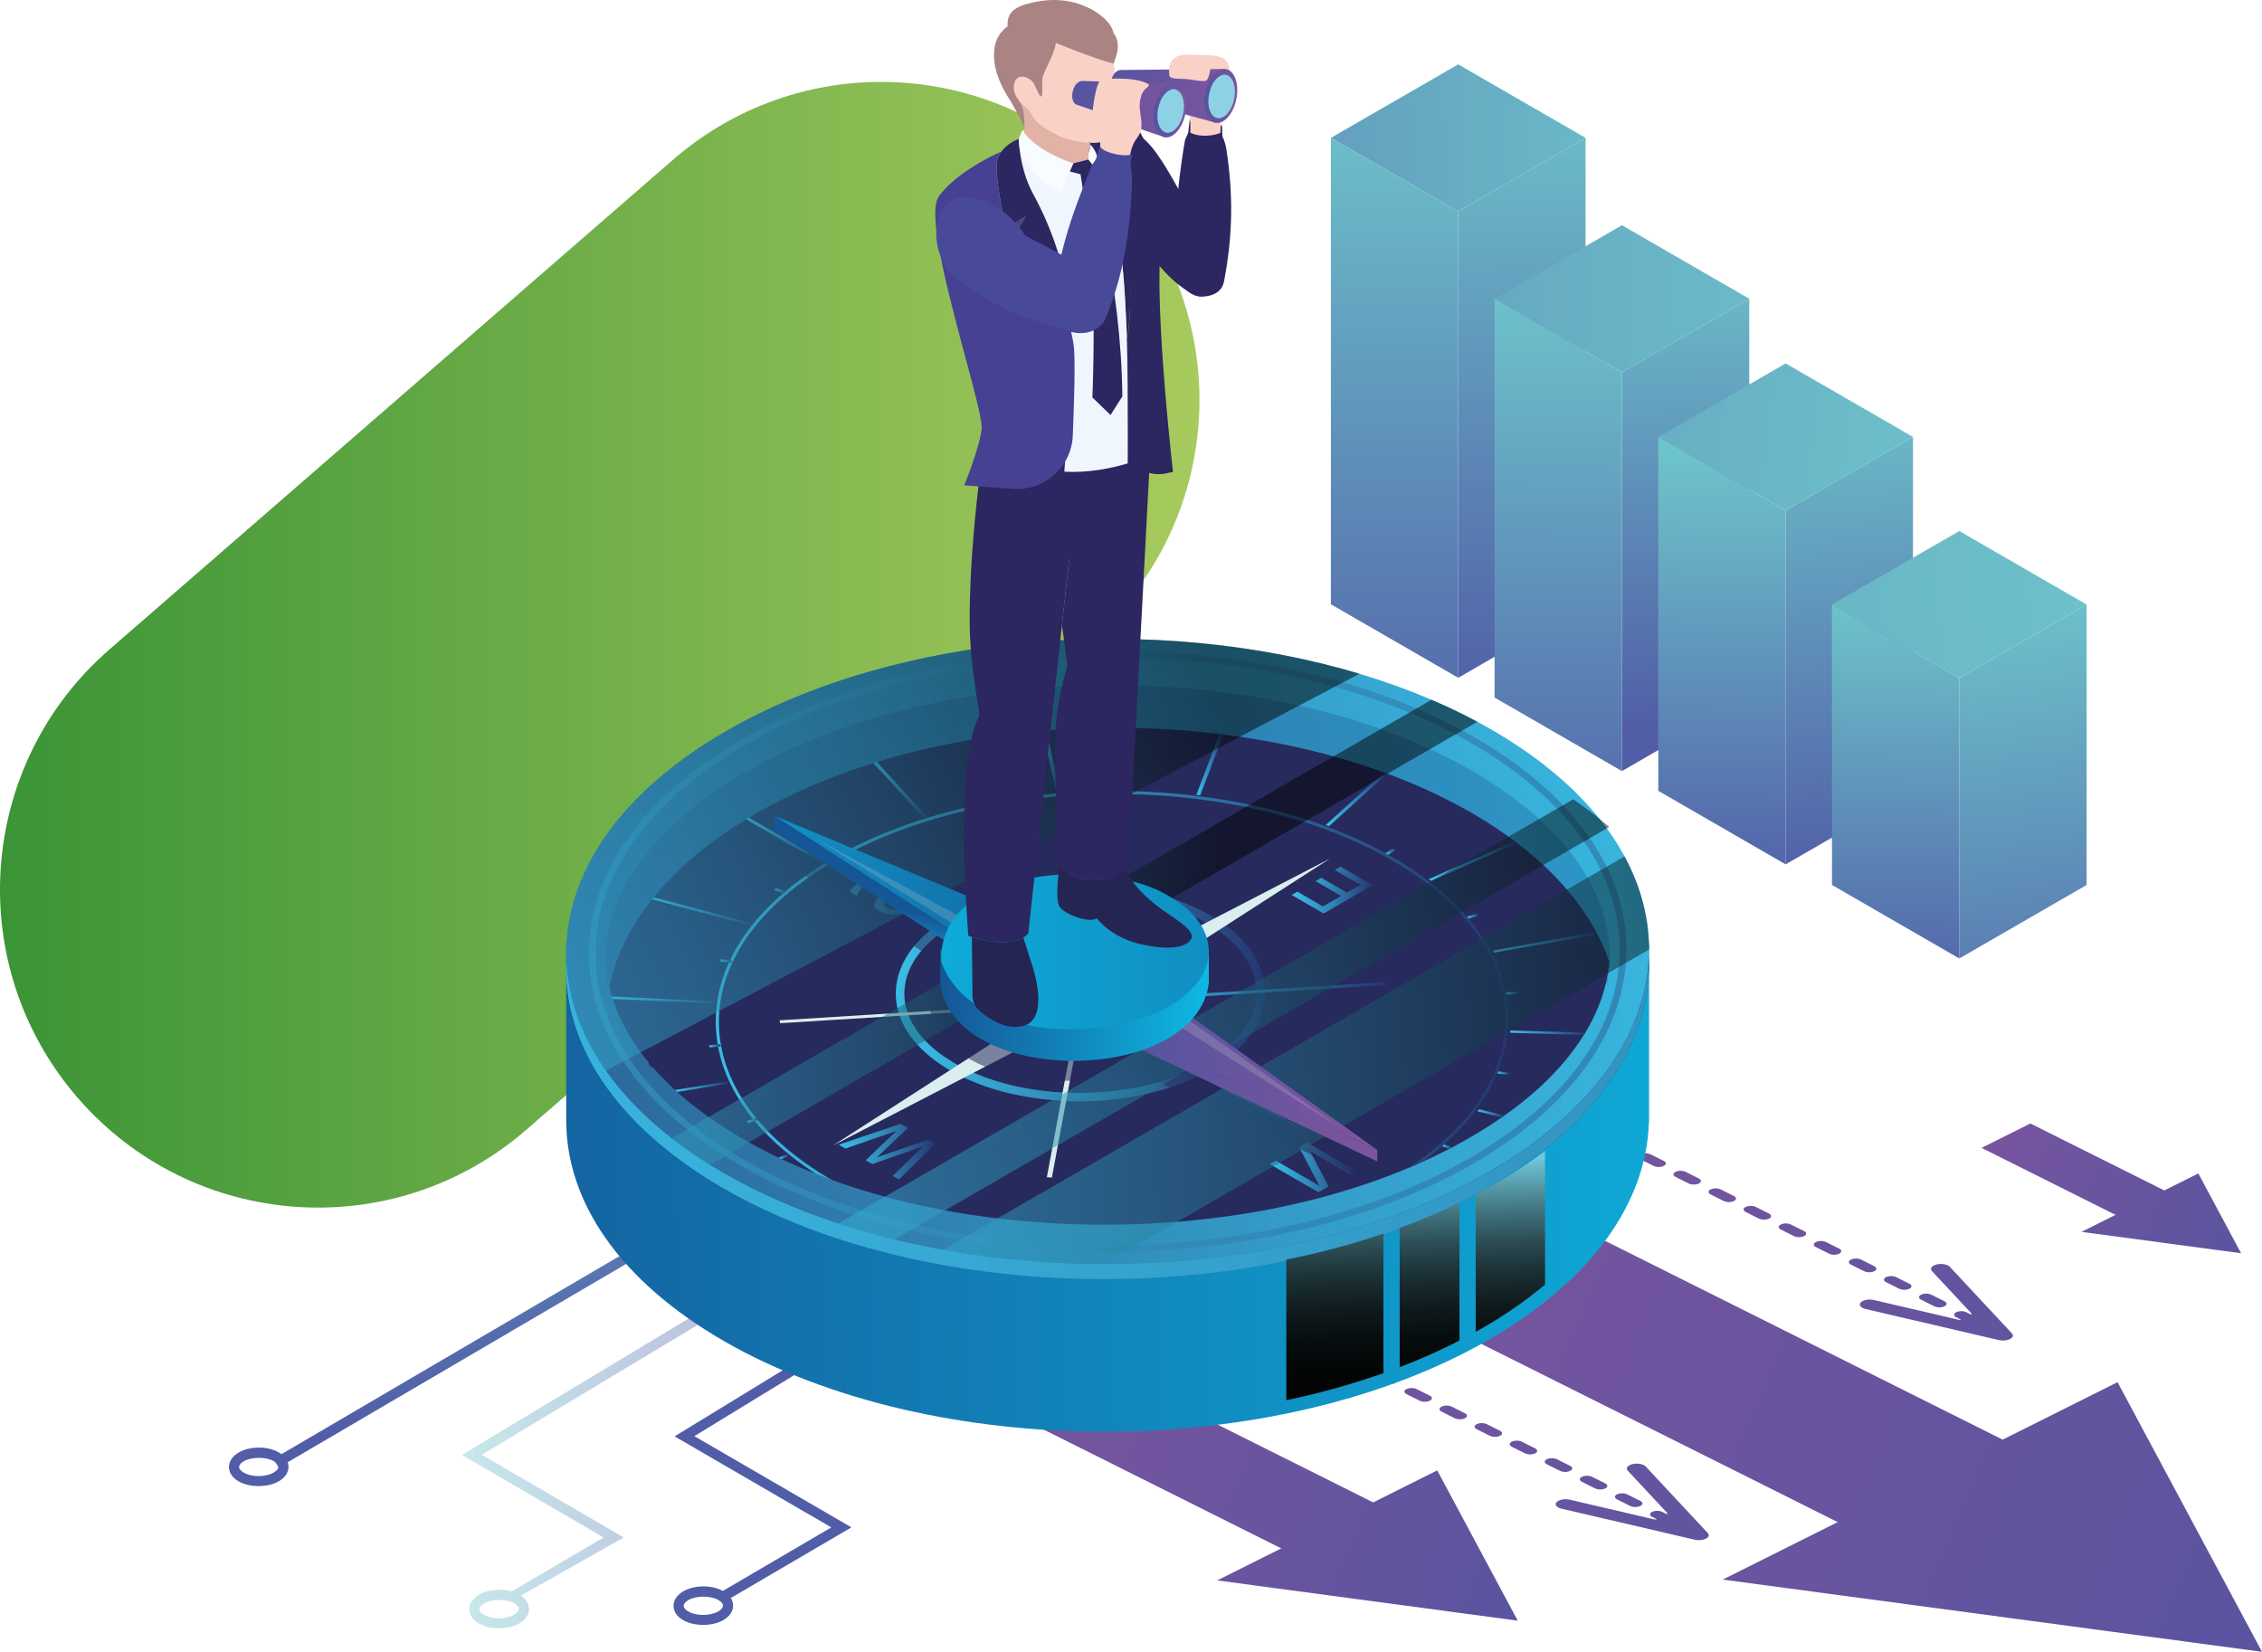 <svg xmlns="http://www.w3.org/2000/svg" xmlns:xlink="http://www.w3.org/1999/xlink" viewBox="0 0 2742.72 2003.05">
  <defs>
    <style>
      .cls-1 {
        isolation: isolate;
      }

      .cls-2 {
        fill: url(#Sfumatura_senza_nome_2);
      }

      .cls-3 {
        fill: url(#linear-gradient);
      }

      .cls-4 {
        fill: url(#linear-gradient-2);
      }

      .cls-5 {
        fill: url(#Sfumatura_senza_nome_118);
      }

      .cls-6 {
        fill: url(#linear-gradient-3);
      }

      .cls-7 {
        fill: url(#linear-gradient-4);
      }

      .cls-8 {
        fill: url(#Sfumatura_senza_nome_118-2);
      }

      .cls-9 {
        fill: url(#linear-gradient-5);
      }

      .cls-10 {
        fill: url(#linear-gradient-6);
      }

      .cls-11 {
        fill: url(#Sfumatura_senza_nome_118-3);
      }

      .cls-12 {
        fill: url(#linear-gradient-7);
      }

      .cls-13 {
        fill: url(#linear-gradient-8);
      }

      .cls-14 {
        fill: url(#Sfumatura_senza_nome_118-4);
      }

      .cls-15 {
        fill: url(#Sfumatura_senza_nome_118-5);
      }

      .cls-16 {
        fill: url(#Sfumatura_senza_nome_118-6);
      }

      .cls-17 {
        fill: url(#Sfumatura_senza_nome_118-7);
      }

      .cls-18 {
        fill: url(#Sfumatura_senza_nome_118-8);
      }

      .cls-19 {
        fill: url(#Sfumatura_senza_nome_118-9);
      }

      .cls-20 {
        fill: url(#Sfumatura_senza_nome_118-10);
      }

      .cls-21 {
        fill: url(#Sfumatura_senza_nome_403);
      }

      .cls-22 {
        fill: url(#Sfumatura_senza_nome_403-2);
      }

      .cls-23, .cls-41, .cls-42, .cls-81, .cls-82, .cls-84, .cls-85, .cls-86, .cls-92 {
        mix-blend-mode: screen;
      }

      .cls-23 {
        opacity: 0.39;
        fill: url(#Sfumatura_senza_nome_403-3);
      }

      .cls-24 {
        fill: url(#Sfumatura_senza_nome_403-4);
      }

      .cls-25 {
        fill: url(#Sfumatura_senza_nome_403-5);
      }

      .cls-26 {
        fill: url(#Sfumatura_senza_nome_403-6);
      }

      .cls-27 {
        fill: url(#Sfumatura_senza_nome_403-7);
      }

      .cls-28 {
        fill: url(#Sfumatura_senza_nome_403-8);
      }

      .cls-29 {
        fill: url(#Sfumatura_senza_nome_403-9);
      }

      .cls-30 {
        fill: url(#Sfumatura_senza_nome_403-10);
      }

      .cls-31 {
        fill: url(#Sfumatura_senza_nome_403-11);
      }

      .cls-32 {
        fill: url(#Sfumatura_senza_nome_403-12);
      }

      .cls-33 {
        fill: url(#Sfumatura_senza_nome_403-13);
      }

      .cls-34 {
        fill: url(#Sfumatura_senza_nome_403-14);
      }

      .cls-35 {
        fill: url(#Sfumatura_senza_nome_403-15);
      }

      .cls-36 {
        fill: url(#Sfumatura_senza_nome_403-16);
      }

      .cls-37 {
        fill: url(#Sfumatura_senza_nome_403-17);
      }

      .cls-38 {
        fill: #ffec66;
      }

      .cls-39 {
        fill: url(#linear-gradient-9);
      }

      .cls-40 {
        fill: url(#linear-gradient-10);
      }

      .cls-41 {
        fill: url(#linear-gradient-11);
      }

      .cls-42 {
        fill: url(#linear-gradient-12);
      }

      .cls-43, .cls-80 {
        mix-blend-mode: multiply;
      }

      .cls-43 {
        opacity: 0.27;
        fill: url(#linear-gradient-13);
      }

      .cls-44, .cls-80 {
        fill: #262a5c;
      }

      .cls-45 {
        fill: url(#linear-gradient-14);
      }

      .cls-46 {
        fill: url(#linear-gradient-15);
      }

      .cls-47 {
        fill: url(#linear-gradient-16);
      }

      .cls-48 {
        fill: url(#linear-gradient-17);
      }

      .cls-49 {
        fill: url(#linear-gradient-18);
      }

      .cls-50 {
        fill: url(#linear-gradient-19);
      }

      .cls-51 {
        fill: url(#linear-gradient-20);
      }

      .cls-52 {
        fill: url(#linear-gradient-21);
      }

      .cls-53 {
        fill: url(#linear-gradient-22);
      }

      .cls-54 {
        fill: url(#linear-gradient-23);
      }

      .cls-55 {
        fill: url(#linear-gradient-24);
      }

      .cls-56 {
        fill: url(#linear-gradient-25);
      }

      .cls-57 {
        fill: url(#linear-gradient-26);
      }

      .cls-58 {
        fill: url(#linear-gradient-27);
      }

      .cls-59 {
        fill: url(#linear-gradient-28);
      }

      .cls-60 {
        fill: url(#linear-gradient-29);
      }

      .cls-61 {
        fill: url(#linear-gradient-30);
      }

      .cls-62 {
        fill: url(#linear-gradient-31);
      }

      .cls-63 {
        fill: url(#linear-gradient-32);
      }

      .cls-64 {
        fill: url(#linear-gradient-33);
      }

      .cls-65 {
        fill: url(#linear-gradient-34);
      }

      .cls-66 {
        fill: url(#linear-gradient-35);
      }

      .cls-67 {
        fill: url(#linear-gradient-36);
      }

      .cls-68 {
        fill: url(#linear-gradient-37);
      }

      .cls-69 {
        fill: url(#linear-gradient-38);
      }

      .cls-70 {
        fill: url(#linear-gradient-39);
      }

      .cls-71 {
        fill: #050606;
      }

      .cls-72 {
        fill: url(#linear-gradient-40);
      }

      .cls-73 {
        fill: #daeef0;
      }

      .cls-74 {
        fill: url(#linear-gradient-41);
      }

      .cls-75 {
        fill: url(#linear-gradient-42);
      }

      .cls-76 {
        fill: url(#linear-gradient-43);
      }

      .cls-77 {
        fill: url(#linear-gradient-44);
      }

      .cls-78 {
        fill: url(#linear-gradient-45);
      }

      .cls-79 {
        fill: url(#linear-gradient-46);
      }

      .cls-80 {
        opacity: 0.54;
      }

      .cls-81 {
        opacity: 0.34;
      }

      .cls-82 {
        fill: url(#linear-gradient-47);
      }

      .cls-83 {
        fill: url(#_ÂÁ_Ï_ÌÌ_È_ËÂÌÚ_4);
      }

      .cls-84 {
        fill: url(#linear-gradient-48);
      }

      .cls-85 {
        fill: url(#linear-gradient-49);
      }

      .cls-86 {
        fill: url(#linear-gradient-50);
      }

      .cls-87, .cls-88, .cls-89, .cls-90 {
        mix-blend-mode: color-dodge;
        opacity: 0.5;
      }

      .cls-87 {
        fill: url(#linear-gradient-51);
      }

      .cls-88 {
        fill: url(#linear-gradient-52);
      }

      .cls-89 {
        fill: url(#linear-gradient-53);
      }

      .cls-90 {
        fill: url(#linear-gradient-54);
      }

      .cls-91 {
        fill: url(#linear-gradient-55);
      }

      .cls-92 {
        fill: #cdcccc;
        opacity: 0.22;
      }

      .cls-93 {
        fill: url(#linear-gradient-56);
      }

      .cls-94 {
        fill: url(#Sfumatura_senza_nome_118-11);
      }

      .cls-95 {
        fill: url(#Sfumatura_senza_nome_118-12);
      }

      .cls-96 {
        fill: url(#linear-gradient-57);
      }

      .cls-97 {
        fill: url(#linear-gradient-58);
      }

      .cls-100, .cls-98 {
        fill: #2c2661;
      }

      .cls-108, .cls-109, .cls-110, .cls-111, .cls-112, .cls-113, .cls-98, .cls-99 {
        fill-rule: evenodd;
      }

      .cls-105, .cls-99 {
        fill: #fad1c6;
      }

      .cls-101 {
        fill: #252553;
      }

      .cls-102 {
        fill: #f0f6fd;
      }

      .cls-103 {
        fill: #464193;
      }

      .cls-104 {
        fill: #e2b2a6;
      }

      .cls-106 {
        fill: #aa8383;
      }

      .cls-107 {
        fill: #f9fcfe;
      }

      .cls-108 {
        fill: url(#Sfumatura_senza_nome_118-13);
      }

      .cls-109 {
        fill: url(#Sfumatura_senza_nome_118-14);
      }

      .cls-110 {
        fill: #8dd1e5;
      }

      .cls-111 {
        fill: url(#Sfumatura_senza_nome_118-15);
      }

      .cls-112 {
        fill: url(#Sfumatura_senza_nome_118-16);
      }

      .cls-113 {
        fill: #494999;
      }
    </style>
    <linearGradient id="Sfumatura_senza_nome_2" data-name="Sfumatura senza nome 2" x1="-389.07" y1="669.15" x2="1065.3" y2="669.15" gradientTransform="matrix(1, 0, 0, -1, 0, 902)" gradientUnits="userSpaceOnUse">
      <stop offset="0" stop-color="#3b9436"/>
      <stop offset="1" stop-color="#a7ca5d"/>
    </linearGradient>
    <linearGradient id="linear-gradient" x1="2406.41" y1="1996.07" x2="1368.68" y2="1585.2" gradientUnits="userSpaceOnUse">
      <stop offset="0.02" stop-color="#6fc7d9"/>
      <stop offset="0.06" stop-color="#66b5c8"/>
      <stop offset="0.17" stop-color="#508b9f"/>
      <stop offset="0.28" stop-color="#3e667b"/>
      <stop offset="0.4" stop-color="#2f495e"/>
      <stop offset="0.52" stop-color="#233248"/>
      <stop offset="0.65" stop-color="#1a2238"/>
      <stop offset="0.8" stop-color="#16182f"/>
      <stop offset="1" stop-color="#14152c"/>
    </linearGradient>
    <linearGradient id="linear-gradient-2" x1="2017.35" y1="1447.07" x2="979.61" y2="1036.2" xlink:href="#linear-gradient"/>
    <linearGradient id="Sfumatura_senza_nome_118" data-name="Sfumatura senza nome 118" x1="2020.6" y1="1438.87" x2="982.86" y2="1028" gradientUnits="userSpaceOnUse">
      <stop offset="0" stop-color="#5354a0"/>
      <stop offset="1" stop-color="#7e549e"/>
    </linearGradient>
    <linearGradient id="linear-gradient-3" x1="1643.51" y1="1299.06" x2="1643.51" y2="1299.06" xlink:href="#linear-gradient"/>
    <linearGradient id="linear-gradient-4" x1="1152.31" y1="1053.4" x2="1152.31" y2="1053.4" xlink:href="#linear-gradient"/>
    <linearGradient id="Sfumatura_senza_nome_118-2" x1="2026.24" y1="1424.62" x2="988.5" y2="1013.75" xlink:href="#Sfumatura_senza_nome_118"/>
    <linearGradient id="linear-gradient-5" x1="2775.17" y1="1753.94" x2="1737.44" y2="1343.08" xlink:href="#linear-gradient"/>
    <linearGradient id="linear-gradient-6" x1="2386.11" y1="1204.95" x2="1348.37" y2="794.08" xlink:href="#linear-gradient"/>
    <linearGradient id="Sfumatura_senza_nome_118-3" x1="2389.36" y1="1196.74" x2="1351.62" y2="785.87" xlink:href="#Sfumatura_senza_nome_118"/>
    <linearGradient id="linear-gradient-7" x1="2012.27" y1="1056.93" x2="2012.27" y2="1056.93" xlink:href="#linear-gradient"/>
    <linearGradient id="linear-gradient-8" x1="1521.07" y1="811.28" x2="1521.07" y2="811.28" xlink:href="#linear-gradient"/>
    <linearGradient id="Sfumatura_senza_nome_118-4" x1="2395" y1="1182.5" x2="1357.26" y2="771.63" xlink:href="#Sfumatura_senza_nome_118"/>
    <linearGradient id="Sfumatura_senza_nome_118-5" x1="3023.91" y1="2078.38" x2="1452.43" y2="1402.2" xlink:href="#Sfumatura_senza_nome_118"/>
    <linearGradient id="Sfumatura_senza_nome_118-6" x1="3017.84" y1="2092.48" x2="1446.36" y2="1416.31" xlink:href="#Sfumatura_senza_nome_118"/>
    <linearGradient id="Sfumatura_senza_nome_118-7" x1="2800.55" y1="1542.02" x2="2335.54" y2="1341.93" xlink:href="#Sfumatura_senza_nome_118"/>
    <linearGradient id="Sfumatura_senza_nome_118-8" x1="2798.75" y1="1546.19" x2="2333.74" y2="1346.11" xlink:href="#Sfumatura_senza_nome_118"/>
    <linearGradient id="Sfumatura_senza_nome_118-9" x1="1996.99" y1="2007.28" x2="1121.17" y2="1630.43" xlink:href="#Sfumatura_senza_nome_118"/>
    <linearGradient id="Sfumatura_senza_nome_118-10" x1="1993.61" y1="2015.14" x2="1117.79" y2="1638.29" xlink:href="#Sfumatura_senza_nome_118"/>
    <linearGradient id="Sfumatura_senza_nome_403" data-name="Sfumatura senza nome 403" x1="406.61" y1="1271.98" x2="445.31" y2="1357.52" gradientUnits="userSpaceOnUse">
      <stop offset="0" stop-color="#6dc4cb"/>
      <stop offset="1" stop-color="#515da7"/>
    </linearGradient>
    <linearGradient id="Sfumatura_senza_nome_403-2" x1="-132.43" y1="1103.63" x2="-93.73" y2="1189.17" xlink:href="#Sfumatura_senza_nome_403"/>
    <linearGradient id="Sfumatura_senza_nome_403-3" x1="170.99" y1="1229.73" x2="478.81" y2="1229.73" xlink:href="#Sfumatura_senza_nome_403"/>
    <linearGradient id="Sfumatura_senza_nome_403-4" x1="742.05" y1="1296.93" x2="845.24" y2="1573.92" xlink:href="#Sfumatura_senza_nome_403"/>
    <linearGradient id="Sfumatura_senza_nome_403-5" x1="66.85" y1="854.54" x2="170.04" y2="1131.52" gradientTransform="translate(578.2 70.88) rotate(30.37)" xlink:href="#Sfumatura_senza_nome_403"/>
    <linearGradient id="Sfumatura_senza_nome_403-6" x1="3745.39" y1="-455.96" x2="3731.06" y2="311.88" gradientTransform="matrix(-1, 0, 0, 1, 5583.21, 548.99)" xlink:href="#Sfumatura_senza_nome_403"/>
    <linearGradient id="Sfumatura_senza_nome_403-7" x1="3501.92" y1="-384.65" x2="4851.26" y2="-372.37" gradientTransform="matrix(-1, 0, 0, 1, 5583.21, 548.99)" xlink:href="#Sfumatura_senza_nome_403"/>
    <linearGradient id="Sfumatura_senza_nome_403-8" x1="3892.29" y1="-435.14" x2="3892.29" y2="420.74" gradientTransform="matrix(-1, 0, 0, 1, 5583.21, 548.99)" xlink:href="#Sfumatura_senza_nome_403"/>
    <linearGradient id="Sfumatura_senza_nome_403-9" x1="3550.56" y1="-263.44" x2="3532.13" y2="335.47" gradientTransform="matrix(-1, 0, 0, 1, 5583.21, 548.99)" xlink:href="#Sfumatura_senza_nome_403"/>
    <linearGradient id="Sfumatura_senza_nome_403-10" x1="3293.84" y1="-195.23" x2="5158.15" y2="-146.09" gradientTransform="matrix(-1, 0, 0, 1, 5583.21, 548.99)" xlink:href="#Sfumatura_senza_nome_403"/>
    <linearGradient id="Sfumatura_senza_nome_403-11" x1="3688.71" y1="-203.89" x2="3701" y2="531.69" gradientTransform="matrix(-1, 0, 0, 1, 5583.21, 548.99)" xlink:href="#Sfumatura_senza_nome_403"/>
    <linearGradient id="Sfumatura_senza_nome_403-12" x1="3362.58" y1="-100.57" x2="3322.66" y2="525.98" gradientTransform="matrix(-1, 0, 0, 1, 5583.21, 548.99)" xlink:href="#Sfumatura_senza_nome_403"/>
    <linearGradient id="Sfumatura_senza_nome_403-13" x1="3181.27" y1="10.18" x2="5053.26" y2="-221.7" gradientTransform="matrix(-1, 0, 0, 1, 5583.21, 548.99)" xlink:href="#Sfumatura_senza_nome_403"/>
    <linearGradient id="Sfumatura_senza_nome_403-14" x1="3489.12" y1="-2.05" x2="3502.94" y2="541.58" gradientTransform="matrix(-1, 0, 0, 1, 5583.21, 548.99)" xlink:href="#Sfumatura_senza_nome_403"/>
    <linearGradient id="Sfumatura_senza_nome_403-15" x1="3160.5" y1="172.26" x2="3074.51" y2="817.24" gradientTransform="matrix(-1, 0, 0, 1, 5583.21, 548.99)" xlink:href="#Sfumatura_senza_nome_403"/>
    <linearGradient id="Sfumatura_senza_nome_403-16" x1="2967.4" y1="158.92" x2="5993.7" y2="476.29" gradientTransform="matrix(-1, 0, 0, 1, 5583.21, 548.99)" xlink:href="#Sfumatura_senza_nome_403"/>
    <linearGradient id="Sfumatura_senza_nome_403-17" x1="3281.31" y1="180.95" x2="3288.99" y2="673.9" gradientTransform="matrix(-1, 0, 0, 1, 5583.21, 548.99)" xlink:href="#Sfumatura_senza_nome_403"/>
    <linearGradient id="linear-gradient-9" x1="1943.23" y1="747.14" x2="-402.25" y2="782.35" gradientUnits="userSpaceOnUse">
      <stop offset="0" stop-color="#0db9e3"/>
      <stop offset="0.82" stop-color="#155696"/>
      <stop offset="0.97" stop-color="#213b89"/>
    </linearGradient>
    <linearGradient id="linear-gradient-10" x1="1782.47" y1="440.49" x2="-384.57" y2="870.14" gradientUnits="userSpaceOnUse">
      <stop offset="0" stop-color="#39bde5"/>
      <stop offset="0.15" stop-color="#37afd9"/>
      <stop offset="0.45" stop-color="#318ab9"/>
      <stop offset="0.84" stop-color="#294f86"/>
      <stop offset="1" stop-color="#253670"/>
    </linearGradient>
    <linearGradient id="linear-gradient-11" x1="303.81" y1="820.12" x2="1615.76" y2="776.55" xlink:href="#linear-gradient-10"/>
    <linearGradient id="linear-gradient-12" x1="-261.45" y1="918.57" x2="4708.9" y2="326.92" xlink:href="#linear-gradient-10"/>
    <linearGradient id="linear-gradient-13" x1="-3275.3" y1="465.96" x2="-2057.56" y2="465.96" gradientTransform="matrix(-1, 0, 0, 1, -1712.47, 0)" gradientUnits="userSpaceOnUse">
      <stop offset="0" stop-color="#134688"/>
      <stop offset="1" stop-color="#253670"/>
    </linearGradient>
    <linearGradient id="linear-gradient-14" x1="697.13" y1="655.13" x2="1144.91" y2="655.13" xlink:href="#linear-gradient-10"/>
    <linearGradient id="linear-gradient-15" x1="937.87" y1="688.2" x2="980.87" y2="688.2" xlink:href="#linear-gradient-10"/>
    <linearGradient id="linear-gradient-16" x1="478.84" y1="646.03" x2="1439.85" y2="646.03" xlink:href="#linear-gradient-10"/>
    <linearGradient id="linear-gradient-17" x1="904.49" y1="1019.12" x2="1000.1" y2="1019.12" xlink:href="#linear-gradient-10"/>
    <linearGradient id="linear-gradient-18" x1="790.67" y1="1105.06" x2="911.21" y2="1105.06" xlink:href="#linear-gradient-10"/>
    <linearGradient id="linear-gradient-19" x1="352.97" y1="663.67" x2="477.71" y2="663.67" xlink:href="#linear-gradient-10"/>
    <linearGradient id="linear-gradient-20" x1="429.33" y1="768.82" x2="493.76" y2="768.82" xlink:href="#linear-gradient-10"/>
    <linearGradient id="linear-gradient-21" x1="554.72" y1="853.69" x2="567.3" y2="853.69" xlink:href="#linear-gradient-10"/>
    <linearGradient id="linear-gradient-22" x1="1402.28" y1="801.03" x2="1435.18" y2="801.03" xlink:href="#linear-gradient-10"/>
    <linearGradient id="linear-gradient-23" x1="1442.03" y1="703.3" x2="1533.15" y2="703.3" xlink:href="#linear-gradient-10"/>
    <linearGradient id="linear-gradient-24" x1="1810.19" y1="1142.74" x2="1936.65" y2="1142.74" xlink:href="#linear-gradient-10"/>
    <linearGradient id="linear-gradient-25" x1="1732.32" y1="1044.17" x2="1839.45" y2="1044.17" xlink:href="#linear-gradient-10"/>
    <linearGradient id="linear-gradient-26" x1="1607.32" y1="969.31" x2="1681.97" y2="969.31" xlink:href="#linear-gradient-10"/>
    <linearGradient id="linear-gradient-27" x1="1450.53" y1="927.34" x2="1483.54" y2="927.34" xlink:href="#linear-gradient-10"/>
    <linearGradient id="linear-gradient-28" x1="1263.69" y1="923.41" x2="1286.05" y2="923.41" xlink:href="#linear-gradient-10"/>
    <linearGradient id="linear-gradient-29" x1="1059.01" y1="958" x2="1124.46" y2="958" xlink:href="#linear-gradient-10"/>
    <linearGradient id="linear-gradient-30" x1="938.58" y1="1080.13" x2="952.85" y2="1080.13" xlink:href="#linear-gradient-10"/>
    <linearGradient id="linear-gradient-31" x1="873.24" y1="1165.3" x2="887.68" y2="1165.3" xlink:href="#linear-gradient-10"/>
    <linearGradient id="linear-gradient-32" x1="859.73" y1="1268.25" x2="873.92" y2="1268.25" xlink:href="#linear-gradient-10"/>
    <linearGradient id="linear-gradient-33" x1="905.42" y1="1358.66" x2="919.73" y2="1358.66" xlink:href="#linear-gradient-10"/>
    <linearGradient id="linear-gradient-34" x1="1359.3" y1="841.43" x2="1372.04" y2="841.43" xlink:href="#linear-gradient-10"/>
    <linearGradient id="linear-gradient-35" x1="1815.45" y1="1301.37" x2="1829.92" y2="1301.37" xlink:href="#linear-gradient-10"/>
    <linearGradient id="linear-gradient-36" x1="1826.14" y1="1204.19" x2="1840.28" y2="1204.19" xlink:href="#linear-gradient-10"/>
    <linearGradient id="linear-gradient-37" x1="1778.66" y1="1110.95" x2="1793" y2="1110.95" xlink:href="#linear-gradient-10"/>
    <linearGradient id="linear-gradient-38" x1="1679.78" y1="1032.79" x2="1692.6" y2="1032.79" xlink:href="#linear-gradient-10"/>
    <linearGradient id="linear-gradient-39" x1="1114.76" y1="1171.24" x2="1354.22" y2="1171.24" xlink:href="#linear-gradient-10"/>
    <linearGradient id="linear-gradient-40" x1="1341.86" y1="1302.36" x2="1581.32" y2="1302.36" xlink:href="#linear-gradient-10"/>
    <linearGradient id="linear-gradient-41" x1="1311.35" y1="1204.1" x2="1679.78" y2="1204.1" xlink:href="#linear-gradient-10"/>
    <linearGradient id="linear-gradient-42" x1="1310.07" y1="1110.17" x2="1355.69" y2="1110.17" xlink:href="#linear-gradient-10"/>
    <linearGradient id="linear-gradient-43" x1="640.84" y1="535.58" x2="736.63" y2="535.58" xlink:href="#linear-gradient-10"/>
    <linearGradient id="linear-gradient-44" x1="1150.62" y1="866.7" x2="1255.04" y2="866.7" xlink:href="#linear-gradient-10"/>
    <linearGradient id="linear-gradient-45" x1="627.93" y1="847.56" x2="745.1" y2="847.56" xlink:href="#linear-gradient-10"/>
    <linearGradient id="linear-gradient-46" x1="1176.98" y1="530.34" x2="1275.36" y2="530.34" xlink:href="#linear-gradient-10"/>
    <linearGradient id="linear-gradient-47" x1="324.99" y1="604.76" x2="1582.93" y2="604.76" xlink:href="#linear-gradient-10"/>
    <linearGradient id="_ÂÁ_Ï_ÌÌ_È_ËÂÌÚ_4" data-name="¡ÂÁ˚ÏˇÌÌ˚È „‡‰ËÂÌÚ 4" x1="-3322.92" y1="598.35" x2="-3322.76" y2="598.35" gradientTransform="matrix(-1, 0, 0, 1, -1712.47, 0)" gradientUnits="userSpaceOnUse">
      <stop offset="0.23" stop-color="#ffde0d"/>
      <stop offset="0.24" stop-color="#fcbe0e"/>
      <stop offset="0.87" stop-color="#fcbe0e"/>
      <stop offset="0.87" stop-color="#f6a019"/>
    </linearGradient>
    <linearGradient id="linear-gradient-48" x1="1438.44" y1="851.77" x2="1450.18" y2="1171.07" gradientUnits="userSpaceOnUse">
      <stop offset="0.02" stop-color="#6fc7d9"/>
      <stop offset="0.03" stop-color="#6cc1d3"/>
      <stop offset="0.13" stop-color="#5395a2"/>
      <stop offset="0.23" stop-color="#3d6d77"/>
      <stop offset="0.33" stop-color="#2b4c53"/>
      <stop offset="0.44" stop-color="#1b3135"/>
      <stop offset="0.56" stop-color="#101b1e"/>
      <stop offset="0.68" stop-color="#070d0e"/>
      <stop offset="0.82" stop-color="#030404"/>
      <stop offset="1" stop-color="#010101"/>
    </linearGradient>
    <linearGradient id="linear-gradient-49" x1="1338.66" y1="855.44" x2="1350.4" y2="1174.74" xlink:href="#linear-gradient-48"/>
    <linearGradient id="linear-gradient-50" x1="1222.57" y1="859.71" x2="1234.31" y2="1179.01" xlink:href="#linear-gradient-48"/>
    <linearGradient id="linear-gradient-51" x1="561.43" y1="776" x2="1765.09" y2="708.7" gradientUnits="userSpaceOnUse">
      <stop offset="0" stop-color="#39bde5"/>
      <stop offset="0.1" stop-color="#36b1d7"/>
      <stop offset="0.29" stop-color="#2d93b2"/>
      <stop offset="0.55" stop-color="#1e6277"/>
      <stop offset="0.87" stop-color="#0a1f25"/>
      <stop offset="1" stop-color="#010101"/>
    </linearGradient>
    <linearGradient id="linear-gradient-52" x1="511.36" y1="849.98" x2="1622.66" y2="546.32" xlink:href="#linear-gradient-51"/>
    <linearGradient id="linear-gradient-53" x1="257.8" y1="554.64" x2="1088.93" y2="589.07" xlink:href="#linear-gradient-51"/>
    <linearGradient id="linear-gradient-54" x1="137.33" y1="674.93" x2="1062.37" y2="238.23" xlink:href="#linear-gradient-51"/>
    <linearGradient id="linear-gradient-55" x1="594.33" y1="918.97" x2="1424.29" y2="1191.32" gradientUnits="userSpaceOnUse">
      <stop offset="0" stop-color="#0db9e3"/>
      <stop offset="1" stop-color="#155696"/>
    </linearGradient>
    <linearGradient id="linear-gradient-56" x1="1052.63" y1="1154.74" x2="1070.37" y2="1094.74" xlink:href="#linear-gradient-55"/>
    <linearGradient id="Sfumatura_senza_nome_118-11" x1="1349.74" y1="1301.49" x2="1670.24" y2="1301.49" xlink:href="#Sfumatura_senza_nome_118"/>
    <linearGradient id="Sfumatura_senza_nome_118-12" x1="1349.74" y1="1325.8" x2="1670.24" y2="1325.8" xlink:href="#Sfumatura_senza_nome_118"/>
    <linearGradient id="linear-gradient-57" x1="-2789.11" y1="637.59" x2="-2463.44" y2="637.59" gradientTransform="matrix(-1, 0, 0, 1, -1712.47, 0)" xlink:href="#linear-gradient-55"/>
    <linearGradient id="linear-gradient-58" x1="602.37" y1="600.14" x2="1696.21" y2="617.94" xlink:href="#linear-gradient-55"/>
    <linearGradient id="Sfumatura_senza_nome_118-13" x1="957.68" y1="-432.72" x2="1096.53" y2="-432.72" xlink:href="#Sfumatura_senza_nome_118"/>
    <linearGradient id="Sfumatura_senza_nome_118-14" x1="1071.3" y1="-432.64" x2="1111.15" y2="-432.64" xlink:href="#Sfumatura_senza_nome_118"/>
    <linearGradient id="Sfumatura_senza_nome_118-15" x1="910.98" y1="-416.59" x2="1036.34" y2="-416.59" xlink:href="#Sfumatura_senza_nome_118"/>
    <linearGradient id="Sfumatura_senza_nome_118-16" x1="1009.53" y1="-415.05" x2="1049.38" y2="-415.05" xlink:href="#Sfumatura_senza_nome_118"/>
  </defs>
  <g class="cls-1">
    <g id="Livello_1" data-name="Livello 1">
      <g>
        <path id="Rettangolo_531" data-name="Rettangolo 531" class="cls-2" d="M-256.35,238.54,426.73-355.09c160.77-139.76,404.21-122.7,544,38.28h0c139.76,160.77,122.7,404.21-38.28,544L249.34,820.79c-160.76,139.77-404.21,122.71-544-38.28h0C-434.18,621.75-417.12,378.31-256.35,238.54Z" transform="translate(389.07 548.99)"/>
        <g>
          <g>
            <line class="cls-3" x1="2028.59" y1="1846.05" x2="2036.71" y2="1850.11"/>
            <g>
              <path class="cls-4" d="M1624.36,1289.48c8.37-4.18,22-4.18,30.32,0l2.66,1.33c.44.23.87.46,1.27.69s.94.42,1.38.64l2.66,1.33c8.37,4.19,8.37,11,0,15.16s-21.94,4.19-30.31,0l-2.66-1.33c-.45-.22-.87-.46-1.27-.69s-.94-.42-1.39-.64l-2.66-1.33C1616,1300.45,1616,1293.67,1624.36,1289.48Z" transform="translate(389.07 548.99)"/>
              <path class="cls-5" d="M1498.39,1272.5h0c2.8-3,9.94-4.3,15.94-2.9l101.76,23.73c10.16,2.37,20.68-2.89,16-8l-47.45-50.89c-2.8-3-.2-6.57,5.8-8h0c6-1.41,13.15-.11,15.95,2.9l75.32,80.78c4.74,5.08-5.79,10.34-15.94,8l-161.54-37.66C1498.18,1279.08,1495.59,1275.51,1498.39,1272.5Z" transform="translate(389.07 548.99)"/>
            </g>
          </g>
          <g>
            <path class="cls-6" d="M1643.51,1299.06" transform="translate(389.07 548.99)"/>
            <path class="cls-7" d="M1152.31,1053.4" transform="translate(389.07 548.99)"/>
            <path class="cls-8" d="M1146.2,1050.35a15.38,15.38,0,0,1,12.23,0l16,8c3.38,1.69,3.38,4.43,0,6.12a15.38,15.38,0,0,1-12.23,0l-16-8C1142.82,1054.77,1142.82,1052,1146.2,1050.35Zm42.54,21.27a15.38,15.38,0,0,1,12.23,0l16,8c3.38,1.69,3.38,4.43,0,6.12a15.38,15.38,0,0,1-12.23,0l-16-8C1185.36,1076.05,1185.36,1073.31,1188.74,1071.62Zm42.54,21.28a15.38,15.38,0,0,1,12.23,0l16,8c3.37,1.69,3.37,4.42,0,6.11a15.38,15.38,0,0,1-12.23,0l-16-8C1227.9,1097.33,1227.9,1094.59,1231.28,1092.9Zm42.55,21.27a15.38,15.38,0,0,1,12.23,0l16,8c3.38,1.69,3.38,4.43,0,6.12a15.38,15.38,0,0,1-12.23,0l-16-8C1270.45,1118.6,1270.45,1115.86,1273.83,1114.17Zm42.54,21.28a15.38,15.38,0,0,1,12.23,0l16,8c3.38,1.69,3.38,4.43,0,6.12a15.47,15.47,0,0,1-12.23,0l-16-8C1313,1139.88,1313,1137.14,1316.37,1135.45Zm42.54,21.28a15.38,15.38,0,0,1,12.23,0l16,8c3.37,1.69,3.37,4.43,0,6.12a15.41,15.41,0,0,1-12.24,0l-15.95-8C1355.53,1161.15,1355.53,1158.41,1358.91,1156.73Zm42.54,21.27a15.41,15.41,0,0,1,12.24,0l16,8c3.38,1.69,3.38,4.43,0,6.12a15.38,15.38,0,0,1-12.23,0l-16-8C1398.08,1182.43,1398.08,1179.69,1401.45,1178Zm42.55,21.28a15.38,15.38,0,0,1,12.23,0l16,8c3.38,1.69,3.38,4.42,0,6.11a15.38,15.38,0,0,1-12.23,0l-16-8C1440.62,1203.71,1440.62,1201,1444,1199.28Zm42.54,21.27a15.47,15.47,0,0,1,12.23,0l16,8c3.38,1.69,3.38,4.43,0,6.12a15.38,15.38,0,0,1-12.23,0l-16-8C1483.16,1225,1483.16,1222.24,1486.54,1220.55Zm42.54,21.28a15.38,15.38,0,0,1,12.23,0l16,8c3.38,1.69,3.38,4.43,0,6.12a15.47,15.47,0,0,1-12.23,0l-16-8C1525.71,1246.26,1525.71,1243.52,1529.08,1241.83Zm42.55,21.28a15.38,15.38,0,0,1,12.23,0l16,8c3.38,1.69,3.38,4.43,0,6.12a15.38,15.38,0,0,1-12.23,0l-15.95-8C1568.25,1267.53,1568.25,1264.8,1571.63,1263.11Zm42.54,21.27a15.38,15.38,0,0,1,12.23,0l15.95,8c3.38,1.69,3.38,4.43,0,6.12a15.38,15.38,0,0,1-12.23,0l-15.95-8C1610.79,1288.81,1610.79,1286.07,1614.17,1284.38Z" transform="translate(389.07 548.99)"/>
          </g>
        </g>
        <g>
          <g>
            <line class="cls-9" x1="2397.35" y1="1603.93" x2="2405.47" y2="1607.99"/>
            <g>
              <path class="cls-10" d="M1993.12,1047.36c8.38-4.19,22-4.19,30.32,0l2.66,1.33c.44.22.87.45,1.27.69s.94.41,1.38.64l2.66,1.33c8.37,4.18,8.37,11,0,15.16s-21.94,4.18-30.31,0l-2.66-1.33c-.45-.23-.87-.46-1.27-.7s-.94-.41-1.39-.63l-2.66-1.33C1984.75,1058.33,1984.75,1051.54,1993.12,1047.36Z" transform="translate(389.07 548.99)"/>
              <path class="cls-11" d="M1867.15,1030.38h0c2.8-3,9.94-4.3,15.94-2.9l101.76,23.73c10.16,2.37,20.69-2.9,16-8l-47.45-50.89c-2.8-3-.2-6.58,5.8-8h0c6-1.4,13.15-.1,15.95,2.9l75.33,80.79c4.73,5.07-5.8,10.34-16,8L1873,1038.36C1866.94,1037,1864.35,1033.38,1867.15,1030.38Z" transform="translate(389.07 548.99)"/>
            </g>
          </g>
          <g>
            <path class="cls-12" d="M2012.27,1056.93" transform="translate(389.07 548.99)"/>
            <path class="cls-13" d="M1521.07,811.28" transform="translate(389.07 548.99)"/>
            <path class="cls-14" d="M1515,808.22a15.38,15.38,0,0,1,12.23,0l16,8c3.38,1.69,3.38,4.43,0,6.12a15.38,15.38,0,0,1-12.23,0l-16-8C1511.58,812.65,1511.58,809.91,1515,808.22Zm42.54,21.28a15.38,15.38,0,0,1,12.23,0l16,8c3.38,1.69,3.38,4.42,0,6.11a15.38,15.38,0,0,1-12.23,0l-16-8C1554.12,833.93,1554.12,831.19,1557.5,829.5ZM1600,850.77a15.47,15.47,0,0,1,12.23,0l16,8c3.38,1.69,3.38,4.43,0,6.12a15.38,15.38,0,0,1-12.23,0l-16-8C1596.67,855.2,1596.67,852.46,1600,850.77Zm42.55,21.28a15.38,15.38,0,0,1,12.23,0l16,8c3.38,1.69,3.38,4.43,0,6.12a15.47,15.47,0,0,1-12.23,0l-16-8C1639.21,876.48,1639.21,873.74,1642.59,872.05Zm42.54,21.28a15.38,15.38,0,0,1,12.23,0l16,8c3.38,1.69,3.38,4.43,0,6.12a15.38,15.38,0,0,1-12.23,0l-15.95-8C1681.75,897.75,1681.75,895,1685.13,893.33Zm42.54,21.27a15.38,15.38,0,0,1,12.23,0l16,8c3.37,1.69,3.37,4.43,0,6.12a15.38,15.38,0,0,1-12.23,0l-16-8C1724.29,919,1724.29,916.29,1727.67,914.6Zm42.54,21.28a15.41,15.41,0,0,1,12.24,0l16,8c3.38,1.69,3.38,4.42,0,6.11a15.38,15.38,0,0,1-12.23,0l-16-8C1766.84,940.31,1766.84,937.57,1770.21,935.88Zm42.55,21.27a15.47,15.47,0,0,1,12.23,0l16,8c3.38,1.69,3.38,4.43,0,6.12a15.38,15.38,0,0,1-12.23,0l-16-8C1809.38,961.58,1809.38,958.84,1812.76,957.15Zm42.54,21.28a15.38,15.38,0,0,1,12.23,0l16,8c3.37,1.69,3.37,4.43,0,6.12a15.41,15.41,0,0,1-12.24,0l-16-8C1851.92,982.86,1851.92,980.12,1855.3,978.43Zm42.54,21.28a15.38,15.38,0,0,1,12.23,0l16,8c3.38,1.68,3.38,4.42,0,6.11a15.38,15.38,0,0,1-12.23,0l-16-8C1894.47,1004.13,1894.47,1001.4,1897.84,999.71Zm42.55,21.27a15.38,15.38,0,0,1,12.23,0l16,8c3.38,1.69,3.38,4.43,0,6.12a15.38,15.38,0,0,1-12.23,0l-15.95-8C1937,1025.41,1937,1022.67,1940.39,1021Zm42.54,21.28a15.38,15.38,0,0,1,12.23,0l15.95,8c3.38,1.69,3.38,4.43,0,6.11a15.38,15.38,0,0,1-12.23,0l-16-8C1979.55,1046.69,1979.55,1044,1982.93,1042.26Z" transform="translate(389.07 548.99)"/>
          </g>
        </g>
        <g>
          <polygon class="cls-15" points="1679.44 1571.31 1879.44 1471.29 2498.26 1780.77 2298.26 1880.79 1679.44 1571.31"/>
          <polygon class="cls-16" points="2567.57 1676.06 2742.72 2003.05 2088.88 1915.45 2567.57 1676.06"/>
        </g>
        <g>
          <polygon class="cls-17" points="2402.71 1391.97 2461.89 1362.38 2645.01 1453.95 2585.82 1483.55 2402.71 1391.97"/>
          <polygon class="cls-18" points="2665.52 1422.97 2717.34 1519.73 2523.87 1493.81 2665.52 1422.97"/>
        </g>
        <g>
          <polygon class="cls-19" points="1247.69 1724.68 1359.15 1668.94 1704.03 1841.41 1592.57 1897.16 1247.69 1724.68"/>
          <polygon class="cls-20" points="1742.66 1783.06 1840.28 1965.29 1475.88 1916.48 1742.66 1783.06"/>
        </g>
        <g>
          <path class="cls-21" d="M463.9,1374.73h0c9,0,17.6,2.09,24.14,5.86,7.49,4.32,11.79,10.7,11.79,17.48s-4.36,13.25-11.92,17.61c-13.2,7.65-35.41,7.66-48.53.09-7.6-4.38-11.78-10.59-11.78-17.48s4.34-13.25,11.91-17.62C446.14,1376.84,454.8,1374.73,463.9,1374.73Zm-.38,34.62c6.89,0,13.54-1.57,18.26-4.29,3.67-2.12,5.77-4.66,5.78-7s-2.06-4.78-5.65-6.85c-9.34-5.39-26.87-5.34-36.25.07-3.68,2.12-5.78,4.67-5.78,7s2.07,4.78,5.65,6.86C450.16,1407.82,456.71,1409.35,463.52,1409.35Z" transform="translate(389.07 548.99)"/>
          <path class="cls-22" d="M-75.15,1206.38h0c9,0,17.59,2.08,24.14,5.86,7.49,4.32,11.78,10.69,11.78,17.48s-4.35,13.25-11.91,17.61c-13.2,7.65-35.41,7.66-48.53.08-7.6-4.37-11.78-10.58-11.78-17.48s4.34-13.24,11.91-17.62C-92.9,1208.49-84.25,1206.38-75.15,1206.38Zm-.37,34.62c6.88,0,13.54-1.57,18.26-4.29,3.67-2.13,5.77-4.67,5.78-7s-2.06-4.79-5.65-6.86c-9.34-5.38-26.88-5.33-36.25.07-3.68,2.13-5.78,4.68-5.78,7s2.06,4.79,5.65,6.86C-88.88,1239.46-82.33,1241-75.52,1241Z" transform="translate(389.07 548.99)"/>
          <path class="cls-23" d="M195.14,1215.07l283.67-170.61-6.35-10.52L171,1215.28l171.76,100.14L231.26,1380.9a52.76,52.76,0,0,0-14.88-2.09c-9.16,0-17.8,2.09-24.47,5.94-7.49,4.37-11.86,10.83-11.86,17.59,0,7,4.16,13.12,11.76,17.49,13.12,7.6,35.39,7.6,48.51-.11,7.6-4.26,12-10.72,12-17.59,0-6.14-3.54-12-9.89-16.24l124.71-70.47Zm39,194c-4.69,2.81-11.35,4.37-18.22,4.37s-13.32-1.56-18-4.27c-3.54-2.08-5.62-4.58-5.62-6.87s2.08-4.79,5.73-7c9.47-5.42,27-5.42,36.33-.11,3.53,2.08,5.62,4.58,5.62,6.87S237.92,1407,234.18,1409.11Z" transform="translate(389.07 548.99)"/>
          <polygon class="cls-24" points="880.09 1941.33 873.88 1930.73 1008.02 1852.18 817.94 1741.8 974.03 1646.4 980.43 1656.88 841.91 1741.54 1032.38 1852.13 880.09 1941.33"/>
          <rect class="cls-25" x="-88.16" y="1094.46" width="493.36" height="12.28" transform="translate(-145.63 780.16) rotate(-30.37)"/>
        </g>
        <g>
          <polygon class="cls-26" points="1768.12 256.33 1768.12 821.9 1922.51 732.77 1922.51 167.19 1768.12 256.33"/>
          <polygon class="cls-27" points="1613.72 167.19 1768.12 256.33 1922.51 167.19 1768.12 78.05 1613.72 167.19"/>
          <polygon class="cls-28" points="1768.12 256.33 1768.12 821.9 1613.72 732.77 1613.72 167.19 1768.12 256.33"/>
        </g>
        <g>
          <polygon class="cls-29" points="1966.62 451.41 1966.62 935.03 2121.02 845.9 2121.02 362.27 1966.62 451.41"/>
          <polygon class="cls-30" points="1812.23 362.27 1966.62 451.41 2121.02 362.27 1966.62 273.13 1812.23 362.27"/>
          <polygon class="cls-31" points="1966.62 451.41 1966.62 935.03 1821.96 851.51 1812.23 845.9 1812.23 362.27 1966.62 451.41"/>
        </g>
        <g>
          <polygon class="cls-32" points="2165.13 618.98 2165.13 1048.16 2319.53 959.02 2319.53 529.84 2165.13 618.98"/>
          <polygon class="cls-33" points="2010.74 529.84 2165.13 618.98 2319.53 529.84 2165.13 440.7 2010.74 529.84"/>
          <polygon class="cls-34" points="2165.13 618.98 2165.13 1048.16 2010.74 959.02 2010.74 529.84 2165.13 618.98"/>
        </g>
        <polygon class="cls-35" points="2375.7 822.23 2375.7 1162.28 2530.09 1073.14 2530.09 733.1 2375.7 822.23"/>
        <polygon class="cls-36" points="2221.31 733.1 2375.7 822.23 2530.09 733.1 2375.7 643.96 2221.31 733.1"/>
        <polygon class="cls-37" points="2375.7 822.23 2375.7 1162.28 2221.31 1073.14 2221.31 733.1 2375.7 822.23"/>
        <g>
          <path class="cls-38" d="M441.93,419.87c-26.43,14.25-48.55,50.3-49.42,80.5s19.85,43.12,46.27,28.86,48.55-50.3,49.42-80.5S468.35,405.6,441.93,419.87Z" transform="translate(389.07 548.99)"/>
          <path class="cls-39" d="M297.47,594.34h35.94c31.66-53.16,84.21-103.16,157.8-145.65,257.17-148.48,672.84-149.23,928.41-1.67,74.16,42.81,126.53,93.44,157.47,147.32h33.37V812.08h-.25c-2.75,95.28-67.19,190.28-193.49,263.2-257.18,148.48-672.85,149.24-928.42,1.69-126.57-73.08-190-168.82-190.73-264.89h-.1Z" transform="translate(389.07 548.99)"/>
          <path class="cls-40" d="M1610.27,611.5v0c-3.92,94.34-68.47,188.2-193.55,260.41-195.49,112.86-482.55,140.37-721.26,82.26q-34.82-8.46-68.14-19.38c-49.78-16.31-96.6-36.71-139-61.2-63.44-36.62-111-79-142.83-124.15-30-42.61-45.92-87.78-47.81-133.16v0c-4.16-100.4,60.4-201.79,193.55-278.67,208.46-120.35,521.05-143.64,768.1-69.56,57.74,17.31,111.9,39.94,160.31,67.89,55.93,32.28,99.54,69,130.88,108.2q4.53,5.67,8.72,11.4C1595.46,505.15,1612.47,558.4,1610.27,611.5Z" transform="translate(389.07 548.99)"/>
          <path class="cls-41" d="M1416.72,890.22c-195.49,112.86-482.55,140.37-721.26,82.26Q660.65,964,627.32,953.1c-49.78-16.31-96.6-36.71-139-61.2C357,816.11,293.53,715.93,297.66,616.3c3.9,93.51,67.4,186.16,190.64,257.31,42.42,24.49,89.24,44.89,139,61.2q33.25,10.92,68.14,19.38c238.71,58.11,525.77,30.6,721.26-82.26,125.08-72.21,189.63-166.07,193.55-260.41C1614.44,711.93,1549.88,813.34,1416.72,890.22Z" transform="translate(389.07 548.99)"/>
          <path class="cls-42" d="M1416.72,890.22c-195.49,112.86-482.55,140.37-721.26,82.26Q660.65,964,627.32,953.1c-49.78-16.31-96.6-36.71-139-61.2C357,816.11,293.53,715.93,297.66,616.3c3.9,93.51,67.4,186.16,190.64,257.31,42.42,24.49,89.24,44.89,139,61.2q33.25,10.92,68.14,19.38c238.71,58.11,525.77,30.6,721.26-82.26,125.08-72.21,189.63-166.07,193.55-260.41C1614.44,711.93,1549.88,813.34,1416.72,890.22Z" transform="translate(389.07 548.99)"/>
          <path class="cls-43" d="M1395.81,454.23c-115.93-66.93-271.39-103.79-437.73-103.79-167.91,0-325.27,37.45-443.07,105.47-94.57,54.6-152.36,122.48-166.45,194a176.46,176.46,0,0,1-3.48-34.17c0-84,60.36-165,169.93-228.31C632.81,319.44,790.17,282,958.08,282c166.34,0,321.8,36.87,437.73,103.8,107.7,62.19,167,142.17,167,225.23a177.65,177.65,0,0,1-3.47,34.28C1545.42,574.67,1488.65,507.83,1395.81,454.23Z" transform="translate(389.07 548.99)"/>
          <path class="cls-44" d="M349.66,647.06c1,4.19,2.1,8.3,3.31,12.42.32,1,.56,1.93.88,2.9,8.55,26.53,23.23,52.33,43.63,77a5.67,5.67,0,0,0,.08,1.12c.48,2.75,2.58,4.6,5.72,5.65a337.81,337.81,0,0,0,26.05,26.53c.89.89,1.85,1.69,2.74,2.5,9.27,8.3,19.19,16.45,29.92,24.35,1.29,1,2.58,1.93,3.95,2.9q4.83,3.63,9.91,7c1.38,1,2.75,1.93,4.2,2.82q4.47,3.15,9.19,6.05c1.45,1,2.82,1.85,4.27,2.74s2.75,1.77,4.12,2.58c1.61,1.05,3.22,2,4.84,3h.07c2.1,1.29,4.2,2.58,6.38,3.79,1,.65,2.17,1.29,3.22,1.94.65.32,1.21.73,1.86,1,13.06,7.5,26.69,14.59,40.72,21.37,1.29.64,2.66,1.21,3.95,1.85,13.63,6.37,27.57,12.42,41.93,18,6.29,2.58,12.66,5,19,7.26,97.41,35.32,211,54.27,330.2,54.27,134.5,0,262.23-24,368.34-68.62,6-2.42,11.86-5,17.66-7.66,11.05-5,21.85-10.25,32.42-15.65,1.21-.64,2.5-1.37,3.79-2,7.09-3.71,14-7.58,20.88-11.53,13.79-8,26.85-16.21,39-24.68,1-.8,2.18-1.53,3.23-2.34A410.47,410.47,0,0,0,1472.83,774c1.29-1.13,2.58-2.34,3.87-3.47l3.07-2.82c1.13-1.05,2.25-2.1,3.3-3.23,1.69-1.45,3.31-3.06,4.84-4.59,1.13-1.13,2.18-2.18,3.23-3.31,2.33-2.26,4.51-4.59,6.61-6.93,1-1,2.09-2.18,3.06-3.31A280.52,280.52,0,0,0,1531.37,706c.65-1,1.21-1.85,1.78-2.74,16.69-27.74,26.53-56.6,29-85.88-17.49-51.28-54.74-100.71-111.75-144.09l-3-2.18a507.68,507.68,0,0,0-52.33-34.51,669.47,669.47,0,0,0-102.17-47.41l-4.11-1.53c-60.56-22.1-126.43-37.34-194.33-45.89l-4.76-.64a1058.78,1058.78,0,0,0-210.3-4.28l-4.83.41c-69.19,5.8-137.08,18.46-200.38,37.82L670,376.45c-51.53,16-100,36.6-143.62,61.76-2.5,1.45-4.92,2.91-7.34,4.36-1.12.64-2.25,1.29-3.38,2-47.17,28.55-84.51,60.56-111.92,94.51l-2.1,2.5C374.58,575.29,357.32,610.93,349.66,647.06Z" transform="translate(389.07 548.99)"/>
          <path class="cls-45" d="M697.13,655.93a77.76,77.76,0,0,0,3.52,23.4c.31,1.14.72,2.28,1.14,3.42a77.48,77.48,0,0,0,3.73,9.11c10.25,21.44,29.72,40.91,57.26,57,.21.1.31.2.52.31,3.32,1.86,6.73,3.73,10.15,5.49l3.73,1.86a15.36,15.36,0,0,0,2.69,1.24,278.42,278.42,0,0,0,56.44,19.37,359.18,359.18,0,0,0,61.2,8.59,61.48,61.48,0,0,0,6.21.31c5.29.31,10.67.42,15.95.42,44.32,0,88.65-7.56,126.65-22.79.1,0,.21-.1.31-.1,4.87-1.86,9.53-3.83,14.19-6.11.1,0,.1,0,.21-.1a3.3,3.3,0,0,0,1.14-.62,1.24,1.24,0,0,0,.82-.42,25,25,0,0,0,2.49-1.14c1.35-.62,2.59-1.24,3.83-1.86,2.59-1.35,5.08-2.69,7.56-4.14.31-.21.62-.31.93-.52a8.46,8.46,0,0,0,1.66-1,193.81,193.81,0,0,0,21.13-14.29c2.48-2,4.86-3.93,7.14-6,1.24-1,2.49-2.18,3.63-3.32,17-16,27.75-34,31.68-52.91a74.19,74.19,0,0,0,1.87-16.57v-.21a17.53,17.53,0,0,0-.21-3.31c-1-28.69-17.61-55.62-47.22-77.57l-2.49-1.86c-.72-.52-1.55-1.14-2.38-1.66-2.69-2-5.59-3.73-8.49-5.49-1.76-1.14-3.52-2.28-5.38-3.31-35.11-20.3-79.23-32.21-125.1-35.94a60.64,60.64,0,0,0-6.11-.41c-50.43-3.42-102.63,3.21-146.84,19.78a234.94,234.94,0,0,0-31.8,14.6,51.57,51.57,0,0,0-4.66,2.49l-3.1,1.86c0,.1-.11.1-.11.1a8,8,0,0,0-1.24.73,15,15,0,0,0-1.66,1l-.62.31c-.72.42-1.34.94-2,1.25-1.65,1.14-3.31,2.17-4.86,3.21s-2.9,2.07-4.25,3.11q-4.5,3.25-8.39,6.52c-21.33,17.71-34.79,38.21-39.14,59.85A72.89,72.89,0,0,0,697.13,655.93Zm14.08,22.67a71.36,71.36,0,0,1-3.72-22.67,64.46,64.46,0,0,1,.93-10.88c3.31-21.54,16.67-41.94,38.83-59.34,2.69-2.27,5.59-4.45,8.6-6.52,1.45-1,2.89-2,4.45-2.9a63.4,63.4,0,0,1,5.69-3.62,6.66,6.66,0,0,1,1.45-.83c.42-.31.94-.62,1.45-.94.21-.1.31-.2.52-.3.42-.21.83-.52,1.24-.73,3-1.66,6-3.31,9.22-4.87,5.39-2.79,11.08-5.38,16.88-7.76s12-4.77,18.33-6.73c33.14-11,70.21-16.47,107.28-16.47,7.77,0,15.54.21,23.3.72,2.08.11,4,.32,6.11.42,44.64,3.52,87.51,15,121.68,34.8h.11c3.21,1.86,6.21,3.72,9.21,5.79a21.55,21.55,0,0,1,2.7,1.87h.1a11.58,11.58,0,0,1,2.48,1.76c29.1,20.5,45.36,45.67,46.4,72.18a24.19,24.19,0,0,1,.1,2.69v.83a68.27,68.27,0,0,1-1,11.18c-3.21,18.33-13.67,35.94-30.76,51.57-1.14,1.14-2.38,2.18-3.73,3.32a94.36,94.36,0,0,1-7.87,6.21,163.27,163.27,0,0,1-18.53,12.22c-.94.52-2,1.14-3,1.66-1.45.82-2.9,1.65-4.35,2.38-2.28,1.24-4.56,2.38-6.93,3.52a43,43,0,0,1-4.36,2c-1,.51-2.07,1-3.1,1.45a.4.4,0,0,1-.31.1c-42.56,18.74-94.34,27.13-145,25.37l-6.22-.31c-38.31-2.07-75.69-10-107.8-24-.93-.31-2-.83-2.9-1.25-1.45-.62-2.9-1.24-4.35-2-4-1.87-7.87-3.94-11.7-6-1.45-.73-2.79-1.45-4.14-2.28-26-15-44.22-33.14-53.64-52.81-.83-1.76-1.56-3.52-2.28-5.28C712,680.88,711.63,679.74,711.21,678.6Z" transform="translate(389.07 548.99)"/>
          <path class="cls-46" d="M944.12,697c8.37,4.83,22,4.8,30.41-.06s8.46-12.72.09-17.55-22-4.81-30.4.05S935.75,692.17,944.12,697Z" transform="translate(389.07 548.99)"/>
          <path class="cls-47" d="M478.84,690a166.21,166.21,0,0,0,2.34,27.57c.16,1,.32,1.86.48,2.83,5.73,30.64,20.08,60.15,42.33,87.57.65.8,1.29,1.61,2,2.5,19.35,23.06,44.35,44.75,74.59,64.18,6.29,2.58,12.66,5,19,7.26-37.18-21.53-67.25-46.13-89.67-72.65-.72-.81-1.45-1.7-2.1-2.5C498.27,770.67,482.63,731,482.63,690c0-73.46,49.83-142.65,140.3-194.9,93.7-54.1,216.75-81.2,339.48-81.2,121.68,0,243.12,26.61,335.52,80,89.11,51.45,138.21,119.83,138.21,192.64,0,67.17-41.69,130.79-118,181,6-2.42,11.86-5,17.66-7.66,8.39-6.05,16.29-12.34,23.63-18.79.89-.81,1.77-1.53,2.66-2.34,50.64-45,77.73-97.41,77.73-152.24,0-42.82-16.61-84.18-48.06-121.44-.64-.8-1.37-1.69-2.09-2.5h-.08c-22.66-26.36-52.82-50.64-89.83-72-1.78-1.05-3.55-2-5.32-3-1.13-.64-2.34-1.29-3.47-1.93-40.32-22.1-85.64-39.35-133.94-51.77H1157c-1.45-.4-3-.73-4.43-1.13-52.33-13-107.89-20.4-163.93-22.18-1.7-.08-3.31-.08-4.92-.08a816.9,816.9,0,0,0-166,12.42c-1.53.24-3,.57-4.6.89h-.08c-51.28,9.6-100.47,24.27-145,44.11-1.29.56-2.58,1.13-3.87,1.77-14.92,6.77-29.35,14.11-43.14,22.1a399.58,399.58,0,0,0-57.74,40.07c-1,.81-1.85,1.61-2.74,2.34-29.11,25-50.8,52.41-64.43,81.28-.48.89-.88,1.77-1.28,2.66A171.88,171.88,0,0,0,478.84,690Z" transform="translate(389.07 548.99)"/>
          <g>
            <polygon class="cls-48" points="996.64 1046.72 1000.1 1044.72 907.95 991.52 904.49 993.52 996.64 1046.72"/>
            <polygon class="cls-49" points="909.15 1122.08 911.22 1119.52 792.73 1088.05 790.67 1090.61 909.15 1122.08"/>
            <path class="cls-50" d="M353,659.48c.32,1,.56,1.93.88,2.9l123.46,5.48.4-2.74Z" transform="translate(389.07 548.99)"/>
            <path class="cls-51" d="M429.33,772.69c.89.89,1.85,1.69,2.74,2.5l61.69-10-1.29-2.74Z" transform="translate(389.07 548.99)"/>
            <path class="cls-52" d="M554.72,854.78c1.29.64,2.66,1.21,3.95,1.85l8.63-3.55-2.83-2.34Z" transform="translate(389.07 548.99)"/>
            <path class="cls-53" d="M1402.28,798.65,1432,806c1-.8,2.18-1.53,3.23-2.34l-31-7.58Z" transform="translate(389.07 548.99)"/>
            <path class="cls-54" d="M1442,703.42l89.34,2.58c.65-1,1.21-1.85,1.78-2.74l-90.88-2.66Z" transform="translate(389.07 548.99)"/>
            <polygon class="cls-55" points="1810.19 1152.64 1811.62 1155.33 1936.65 1132.83 1935.23 1130.14 1810.19 1152.64"/>
            <polygon class="cls-56" points="1732.32 1066.04 1735.27 1068.28 1839.45 1022.31 1836.51 1020.07 1732.32 1066.04"/>
            <polygon class="cls-57" points="1607.32 1000.46 1611.43 1001.96 1681.97 938.16 1677.87 936.66 1607.32 1000.46"/>
            <polygon class="cls-58" points="1450.53 963.94 1455.3 964.53 1483.54 890.73 1478.78 890.14 1450.53 963.94"/>
            <polygon class="cls-59" points="1281.21 960.97 1286.05 960.57 1268.53 885.84 1263.69 886.24 1281.21 960.97"/>
            <polygon class="cls-60" points="1120.14 991.91 1124.46 990.58 1063.32 924.08 1059.01 925.42 1120.14 991.91"/>
          </g>
          <polygon class="cls-61" points="950.26 1083.36 952.85 1080.96 941.17 1076.89 938.58 1079.29 950.26 1083.36"/>
          <polygon class="cls-62" points="886.65 1167.44 887.68 1164.69 874.27 1163.16 873.24 1165.92 886.65 1167.44"/>
          <polygon class="cls-63" points="873.92 1269.04 873.27 1266.25 859.73 1267.46 860.39 1270.25 873.92 1269.04"/>
          <polygon class="cls-64" points="919.73 1358 917.47 1355.52 905.42 1359.31 907.69 1361.79 919.73 1358"/>
          <path class="cls-65" d="M1359.3,841l.16.08,8.79,3.14c1.21-.64,2.5-1.37,3.79-2l-9.92-3.47-.16-.08Z" transform="translate(389.07 548.99)"/>
          <polygon class="cls-66" points="1816.55 1299.17 1815.45 1301.92 1828.82 1303.57 1829.92 1300.82 1816.55 1299.17"/>
          <polygon class="cls-67" points="1826.14 1203.33 1826.72 1206.13 1840.28 1205.04 1839.7 1202.25 1826.14 1203.33"/>
          <polygon class="cls-68" points="1778.66 1111.53 1780.86 1114.04 1793 1110.36 1790.8 1107.85 1778.66 1111.53"/>
          <polygon class="cls-69" points="1679.79 1034.75 1683.33 1036.67 1692.6 1030.82 1689.05 1028.9 1679.79 1034.75"/>
          <polygon class="cls-70" points="1114.76 1102.12 1354.22 1225.97 1329.3 1240.37 1114.76 1102.12"/>
          <polygon class="cls-71" points="1349.92 1225.65 1161.1 1127.44 1343.48 1229.37 1349.92 1225.65"/>
          <polygon class="cls-72" points="1581.32 1371.48 1341.86 1247.62 1366.79 1233.23 1581.32 1371.48"/>
          <polygon class="cls-71" points="1351.93 1250.02 1540.75 1348.23 1358.37 1246.3 1351.93 1250.02"/>
          <polygon class="cls-73" points="1612.79 1041.06 1335.34 1219.61 1303.53 1201.24 1612.79 1041.06"/>
          <polygon class="cls-73" points="1009.85 1389.17 1287.29 1210.62 1319.11 1228.99 1009.85 1389.17"/>
          <g>
            <polygon class="cls-74" points="1679.79 1194.47 1679.16 1190.93 1311.35 1213.72 1311.98 1217.26 1679.79 1194.47"/>
            <polygon class="cls-73" points="1275.46 1427.9 1269.33 1427.54 1308.81 1215.19 1314.94 1215.55 1275.46 1427.9"/>
          </g>
          <g>
            <polygon class="cls-73" points="945.24 1237.25 945.86 1240.79 1313.67 1217.99 1313.04 1214.45 945.24 1237.25"/>
            <polygon class="cls-75" points="1349.56 1003.81 1355.69 1004.17 1316.21 1216.53 1310.08 1216.17 1349.56 1003.81"/>
          </g>
          <path class="cls-76" d="M640.84,532.23l9.27,5.33.56-.33c.32-2.42,1.7-5,4.2-7.9a35.71,35.71,0,0,1,9.35-7.58,33,33,0,0,1,4.84-2.34,26.21,26.21,0,0,1,8.06-2h.4a17.27,17.27,0,0,1,4.52-.08h.08a13.16,13.16,0,0,1,5.56,1.69,11.81,11.81,0,0,1,1.94,1.45,4.2,4.2,0,0,1,1.93,3,4.07,4.07,0,0,1-.72,2.49,15.63,15.63,0,0,1-2.82,3.31c-1.29,1.21-3.31,2.82-5.89,4.92s-4.76,4-6.37,5.56c-3.31,3.23-4.84,6.21-4.68,8.87s2.26,5.16,6.45,7.58a29.1,29.1,0,0,0,8.47,3.07,39.67,39.67,0,0,0,10.24.64,51.32,51.32,0,0,0,11.45-2,44,44,0,0,0,6.94-2.67,38,38,0,0,0,4.75-2.41c2.42-1.46,4.6-2.83,6.45-4.2,1.13-.8,2.1-1.61,3-2.34.32-.32.64-.56.89-.8l.24-.24a35.84,35.84,0,0,0,5.16-5.89,15.45,15.45,0,0,0,1.53-1.94l-9.84-5.72-.56.32a12.42,12.42,0,0,1-1,3.23,16.67,16.67,0,0,1-3.39,5.64,1.86,1.86,0,0,1-.32.49c-.08.08-.16.24-.24.32-.81.88-1.61,1.69-2.42,2.42a34.8,34.8,0,0,1-6.45,4.83c-1.37.81-2.82,1.54-4.19,2.18a32.2,32.2,0,0,1-9.92,2.83c-4.6.56-8.39-.09-11.45-1.86-2.58-1.45-3.87-3-3.87-4.43s1-3.15,3.06-5.09c1.13-1.12,2.34-2.25,3.71-3.38.49-.4,1-.73,1.45-1.13,2-1.53,4-3.23,6.13-5,.65-.57,1.21-1.13,1.77-1.69a15,15,0,0,0,3.63-5.41,5.7,5.7,0,0,0,.57-3c-.16-3-2.34-5.73-6.69-8.22-4.92-2.91-11-4-18.47-3.39a37.87,37.87,0,0,0-7.5,1.21c-.16,0-.32,0-.4.16a3.22,3.22,0,0,0-1.21.24,48.49,48.49,0,0,0-11.61,4.84,59.73,59.73,0,0,0-10.32,7.34A37,37,0,0,0,640.84,532.23Z" transform="translate(389.07 548.99)"/>
          <path class="cls-77" d="M1150.62,862.75l59.11,34.11,12.25-7.09L1204.65,857l-5.24-9.92,19,11,29.27,16.85,7.33-4.28-59.1-34.1-.08.08-5.25,3.06h-.08l-4.35,2.5,4.27,8.14L1210.86,889,1158,858.48Z" transform="translate(389.07 548.99)"/>
          <path class="cls-78" d="M636,843.81l61.84-21.37L660.59,858l8,4.6,62.34-21.69-37.66,36L701,881.3l44.11-43.14L736.23,833l-61.77,21.37,37.25-35.56-8.7-5-75.08,25.32Z" transform="translate(389.07 548.99)"/>
          <path class="cls-79" d="M1177,536.27l38.87,22.49,59.51-34.35-10.24-5.88-28.71-16.61-7,4.11,20.24,11.85.08.08h.33l10.4,6-16.29,9.43L1214.07,516l-1-.57-.73.4h-.16l-6.13,3.71,31,17.9L1215,550.13l-31-17.9Z" transform="translate(389.07 548.99)"/>
          <path class="cls-80" d="M1273.29,871.42,999.41,741.89h0l274.23,129.69L1045.48,708.12a80.35,80.35,0,0,0,17.68-40h.07V626.64h0c-.87-23.27-16.61-46.35-47.26-64.07-54.21-34.19-172.41-39.07-235.57,2.51L542.21,466.2V484l200,129.2a82.11,82.11,0,0,0-2.89,13.44h-1.81v41.44h0c10.73,86.36,152.9,112.67,246,80.13l290,137.17Z" transform="translate(389.07 548.99)"/>
          <g class="cls-81">
            <path class="cls-82" d="M508.66,864.17l2-3.49-2,3.49C390.22,795.79,325,704.47,325,607c0-98.31,66.22-190.68,186.45-260.09,245.53-141.77,643.8-142.49,887.81-1.59,118.44,68.37,183.68,159.69,183.68,257.14,0,98.31-66.21,190.68-186.44,260.09-123.28,71.18-285,106.79-446.46,106.79C789.94,969.37,630.16,934.32,508.66,864.17Zm6.81-510.26C397.84,421.83,333.06,511.72,333.06,607c0,94.44,63.79,183.28,179.64,250.16h0c241.78,139.6,636.45,138.88,879.76-1.59,117.63-67.92,182.4-157.8,182.4-253.11,0-94.44-63.8-183.28-179.64-250.17-120.41-69.51-278.68-104.23-437.34-104.23C797.94,248.09,637.61,283.4,515.47,353.91Z" transform="translate(389.07 548.99)"/>
          </g>
          <path class="cls-83" d="M1610.29,594.32c.08,2.66.16,5.41.16,8.07v-8.07Z" transform="translate(389.07 548.99)"/>
          <path class="cls-84" d="M1424.75,885.9c-8,4.6-16.21,9.11-24.52,13.47V1066c2.83-1.53,5.65-3.06,8.39-4.68a532,532,0,0,0,75.72-52.49V846.63A573.89,573.89,0,0,1,1424.75,885.9Z" transform="translate(389.07 548.99)"/>
          <path class="cls-85" d="M1380.56,909.29A753.48,753.48,0,0,1,1308.07,940v168.85a713.48,713.48,0,0,0,72.49-32.26Z" transform="translate(389.07 548.99)"/>
          <path class="cls-86" d="M1170.59,978.39v170.54a906.48,906.48,0,0,0,117.8-32.81V946.94A932.51,932.51,0,0,1,1170.59,978.39Z" transform="translate(389.07 548.99)"/>
          <path class="cls-87" d="M754.34,966.62A1105.5,1105.5,0,0,0,949.8,983.79l660.65-381.4v-.08c0-38.06-9.92-76.2-29.75-112.81Z" transform="translate(389.07 548.99)"/>
          <path class="cls-88" d="M1562.08,453.86l-2.86,1.65L695.46,954.19q-34.82-8.46-68.14-19.38l891.29-514.57c11.26,7.73,21.9,15.72,31.89,23.87Q1556.44,449,1562.08,453.86Z" transform="translate(389.07 548.99)"/>
          <path class="cls-89" d="M425.35,831.47a517.82,517.82,0,0,0,46.29,32.17l930.61-537.35c-17.82-9.6-36.37-18.55-55.56-26.69Z" transform="translate(389.07 548.99)"/>
          <path class="cls-90" d="M1259.31,268,345.47,749.46c-30-42.61-45.92-87.78-47.81-133.16v0c-4.16-100.4,60.4-201.79,193.55-278.67C699.67,217.23,1012.26,193.94,1259.31,268Z" transform="translate(389.07 548.99)"/>
          <g>
            <polygon class="cls-91" points="938.81 989.3 1266.25 1125.25 1207.67 1162.94 938.81 989.3"/>
            <polygon class="cls-92" points="1229.24 1146.52 1215.43 1157.32 988.47 1016.65 1229.24 1146.52"/>
            <polygon class="cls-93" points="938.81 989.3 938.81 1007.1 1207.67 1180.74 1207.67 1162.94 938.81 989.3"/>
          </g>
          <g>
            <polygon class="cls-94" points="1670.24 1394.69 1349.74 1243.11 1410.06 1208.28 1670.24 1394.69"/>
            <polygon class="cls-92" points="1410.03 1214.45 1395.36 1222.9 1624.75 1367.45 1410.03 1214.45"/>
            <polygon class="cls-95" points="1349.74 1243.11 1349.74 1256.9 1670.24 1408.48 1669.88 1394.52 1349.74 1243.11"/>
          </g>
          <g>
            <path class="cls-96" d="M751,602.41h8.92c60.22-85.81,249.13-86.69,308.47,0h8.28v41.44h-.06c-17.26,124.2-310,125.4-325.58,0h0Z" transform="translate(389.07 548.99)"/>
            <path class="cls-97" d="M752,616.58c33.72,96.6,198.5,99.38,276.49,54.73,63.85-36.81,64.17-96.33.8-133C952.91,490.13,749.24,500.2,752,616.58Z" transform="translate(389.07 548.99)"/>
          </g>
        </g>
        <g>
          <path class="cls-98" d="M1053.47-404.8c1,4.56,4.26,6.55,11.81,8.4,11.28,2.77,24,2.16,27.3-1.11l.55,13.91c2.28,4.24,4.18,11.48,4.77,15.33,8.51,55.49,7.85,104.22-2.64,159.71-1.25,6.63-4,10.5-7.65,13.42-6.62,5.25-21.58,8.91-33,1.49-12.17-6.47-17.77-51-17.76-78.91,0-29.08,4.54-68.85,10.7-105.41.45-2.72,3.81-8.21,4.26-10.91C1052-393.11,1053.47-402.17,1053.47-404.8Z" transform="translate(389.07 548.99)"/>
          <g>
            <path class="cls-99" d="M1090.74-387.89c-8.61,3.76-25.34,5.5-36.54-.23.21-12.1-.14-18.57-1.12-22.06-1.32-4.67-4.48-3.8-9.08-9.45-5.13-6.29-5.83-12-6.6-23.47-.7-10.27-1.88-27.75,2.7-31.36,8-2.63,42.31-14,56.55-1.69,8.27,7.17,4.9,27.06,3.87,32.88a165.35,165.35,0,0,1-6,24.9C1092.46-411.76,1091.14-402.16,1090.74-387.89Z" transform="translate(389.07 548.99)"/>
            <path class="cls-99" d="M1048.87-434.85c10.05,16.13,12.41,1.35,25.67,29.53.7-22.17,12.9-24,18.43-31.86,7-9.93,1.81-23.85.17-29.2-2.16-7-14.94-5.33-29.31-2.94-10,1.67-21.19-.45-23.82,11.45C1041.43-447.85,1043.53-443.43,1048.87-434.85Z" transform="translate(389.07 548.99)"/>
          </g>
          <path class="cls-98" d="M1082.6-198.81c-5.36,5.91-9.21,8.54-14.1,9.24-8.75,1.27-19.16-7.31-26.85-12.92-25-18.24-75.17-80.87-114.46-172.11,4.79-.53,38.73-15.72,42.61-16.42,12.18-2.2,26.43,5.85,39.82,23.07,11.6,14.9,24.57,37.66,38.12,63.07a375.55,375.55,0,0,1,18.86,41.55Z" transform="translate(389.07 548.99)"/>
          <path class="cls-100" d="M891.15,331.31c3.3-42.58,13.11-66.54,13.79-72.1.16-1.47-2.41-21.44-6.35-50L923-13.72l31.51.27,52.29-9.93c0,2.62-27.8,527.73-27.8,527.73s-.74.58-2.1,1.52a74.07,74.07,0,0,1-24.8,11c-15.36,3.57-35.66,2.78-56.68-13.79C895.4,503,887.84,373.89,891.15,331.31Z" transform="translate(389.07 548.99)"/>
          <path class="cls-100" d="M798.39,319.2c1-4.25-11.43-59.41-11.69-112.84C786.28,105.84,803.32-4.28,803.32-4.28L849.2-8.21l17.67-5.93,56.11.42-3.37,30.77,36.95-6.32s-4.3,55.33-12,74.47c-7.35,18.37-27.46,11.28-37.24,43.87l-8.77,80.17L857.75,583a26.46,26.46,0,0,1-6.09,5c-7.65,4.61-17.62,5.92-27.42,5.61-14.16-.48-28.11-4.3-34.92-6.51-2.73-.89-4.36-1.46-4.36-1.46C768.61,353.6,797.44,323.45,798.39,319.2Z" transform="translate(389.07 548.99)"/>
          <path class="cls-101" d="M824.24,593.6c9.81.31,19.77-1,27.42-5.61l.16.26,6.92,21.66,3.15,9.8s12,33.82,6.66,56.37c-2,8.55-6.5,15.47-15,18.35-21.29,7.18-43.15-7.6-54.85-17.62a24.83,24.83,0,0,1-8.6-18.61l-.78-71.11C796.13,589.3,810.08,593.12,824.24,593.6Z" transform="translate(389.07 548.99)"/>
          <path class="cls-101" d="M895.4,503c21,16.57,41.32,17.36,56.68,13.79a74.07,74.07,0,0,0,24.8-11l.11.11c5.61,17,25.17,35.08,41.32,46.87,12.37,9,30.46,19.67,36,28.63,1.68,2.73,2.2,5.3,1.1,7.66-4.77,10-23.6,15.26-60.72,7S941,564.65,941,564.65c-10.9,6.14-39.74-5.24-45.46-14.42S895.4,503,895.4,503Z" transform="translate(389.07 548.99)"/>
          <path class="cls-100" d="M1003.86-365c10.8,32,14.1,74.4,13,146-1.36,87.78,16.36,242.29,16.36,242.29l-9,1.86A41.85,41.85,0,0,1,974-15.06c-.84-44.21-2.44-95-3.18-121.94l7.62-3.49c7.87-62.93-1.9-195.58-1.9-195.58L969-346.23,981.15-358v0a83,83,0,0,0-36.7-30.1l-17.94-7.5c7.81-3.72,46.83-20.6,65.44,4.67,2.89,5,5.19,9.33,7.13,13.58.21.42.37.79.53,1.16.42.94.78,1.94,1.2,2.88C1001.86-370.61,1002.91-367.89,1003.86-365Z" transform="translate(389.07 548.99)"/>
          <path class="cls-100" d="M983-336.69s2.62,139.27-5.24,202.2h-.32c-.21-5.88-.36-11.17-.57-15.74-2.62-57.26-4.35-97.32-18.09-144.51-5.51-18.77-12.48-38.7-18.93-55.9-8.23-22.07-15.58-39.58-17.57-44.41l1.16-.58,17.93,7.5A83,83,0,0,1,978-358v0l-12.11,11.75Z" transform="translate(389.07 548.99)"/>
          <path class="cls-102" d="M978.39-17.77c0,10.67,0,21-.07,30.72-19,5.64-47.43,11.82-76.86,10q1.23-14.88,1.84-29.16c.61-13.38.81-26.43.68-39.28.88-5.7,7.95-52.53,4.69-115.18-3.47-66.87-27.93-121.51-45-153-9.45-17.46-20.47-22.31-22.51-35.43-6.57,8.63,2.82-12.76,2.89-12.56l.93-16.56c10,12.78,47.84,40.16,70.06,35,27.39-6.39,24.67-7.34,24.67-7.34l.07-.07c6.46,17.2,13.46,37.11,19,55.86,13.73,47.24,15.43,87.26,18.08,144.55.2,4.55.34,9.86.54,15.7C978.25-104.28,978.46-58.75,978.39-17.77Z" transform="translate(389.07 548.99)"/>
          <path class="cls-100" d="M847.88-363c2,13.16,6.34,31.83,15.78,49.29,17,31.46,41.53,86.1,45,153C912-98,904.87-51.17,904-45.51a640.7,640.7,0,0,0-6.24-83.74C887.26-204,839-260.34,839-260.34l15.52-26.22-23.8,14.42s-15.1-64.65-10.28-83a30.1,30.1,0,0,1,4.35-9.33c7.71-11.43,21.45-16,21.45-16A145.13,145.13,0,0,0,847.88-363Z" transform="translate(389.07 548.99)"/>
          <path class="cls-103" d="M780,39.55S797.7-3,801.16-28.31s-74.73-250.38-52-282.26,75.14-54.22,75.14-54.22l.42.31a30.1,30.1,0,0,0-4.35,9.33c-4.82,18.36,10.28,83,10.28,83l23.8-14.42L839-260.34s63.23,54.94,73.72,129.66c2.29,16.33.69,65.91-1,109.68a67.49,67.49,0,0,1-72.24,64.79Z" transform="translate(389.07 548.99)"/>
          <g>
            <path class="cls-104" d="M929.71-352.9c.27-1,.54-1.53.8-2.55.64-2.56.3-5.83.79-8.45.14-.7.61-7.11.74-7.24l1.05-4.77c-1-.1-2.05-.16-3.15-.26-1.68-.16-3.46-.37-5.3-.58-22-2.94-53.9-13.37-64.23-36.86,0,0-17.94-21.89-18.15-22.05,0,0,11.06,40.88,11.07,40.93.4,1.71-1.24,5.19-1.16,7.24.54,13.15,10.1,19.48,20.32,25.79a136.52,136.52,0,0,0,28.87,13.48c7.72,2.56,18.75,6.34,25.29-.72C928-350.39,929.22-351.17,929.71-352.9Z" transform="translate(389.07 548.99)"/>
            <path class="cls-105" d="M955.53-497.67h0c-1.78-5.6-3.23-8.94-3.5-9.81-5.88,4.16-18.61-4.26-27.4-1.45-28.7,9.12-34,4.16-37.47,6.7-.49.37-1.33,17-2.2,17.63-5.12,4-20.17,9.74-11.92,41.68l-.89,9.68s-10.85-33.65-28-21.48c-18.53,13.12,12.59,37.83,16,40.85a3,3,0,0,1,.33.27c10.35,23.47,42.29,33.88,64.25,36.85h0c1.83.21,3.61.42,5.29.58,1.1.1,2.15.16,3.15.26a43.31,43.31,0,0,0,11.22-.52,14.13,14.13,0,0,0,8.44-5.83c3.25-4.5,5.5-11.74,7.13-22.33,1.31-8.76,2.2-19.82,2.88-33.61C964-465.58,959.15-486.29,955.53-497.67Zm-65.62,24.14a4.38,4.38,0,0,1,1.21-1.69,4.37,4.37,0,0,0-1.19,1.67c-2.73,7.72.46,28.28,7.75,49.3C890.38-445.27,887.19-465.83,889.91-473.53ZM921.6-484c-10.91,1.2-21.58,3.76-27.36,6.78,5.8-3,16.46-5.6,27.34-6.8,7-.8,14.53-3.69,20.8-6.63C936.11-487.74,928.55-484.83,921.6-484Z" transform="translate(389.07 548.99)"/>
            <path class="cls-106" d="M890.93-495.8c-2.39,16.42-16.55,34.56-16.39,45.4s.64,18.81-1.44,18.34-4-6.38-8.13-14.83-20.25-14.83-24.08-1.6,6.86,21.37,9.57,29.18,2.87,24.6,2.87,24.6-11.16-22.37-18.57-34.09-18.9-31.17-18.58-55.09,16.42-32.92,16.42-32.92c-.48-13.87,3-25.75,41.94-31.18s68.88,12.12,81,27.43,2.39,31.09,2.39,31.09l-2.42-8.19c-16.93-9.3-58-3.77-64.39.7Z" transform="translate(389.07 548.99)"/>
          </g>
          <path class="cls-107" d="M852.22-388.49a22.13,22.13,0,0,0,.65-2.58l-2.89.62-3.78,9.93s-2.28,39.82,51.62,64.06l14.67-34.44S871.63-363.32,852.22-388.49Z" transform="translate(389.07 548.99)"/>
          <path class="cls-107" d="M930.51-355.53l15,19.46s-1.92-19.62-5.9-27.91-6.86-9.72-6.86-9.72Z" transform="translate(389.07 548.99)"/>
          <path class="cls-100" d="M912.49-350.9l18-4.63,5.9,7.66-3.83,7.09S970.53-207.4,971.8-68.35L957.45-45.71l-22-21.37s3.83-84.83-.64-150.52S921.1-337.67,921.1-337.67L908.18-341Z" transform="translate(389.07 548.99)"/>
          <path class="cls-106" d="M891.12-497s49.21,20.25,70.16,25.11l3.32-10s5.55-16.23-3.43-26.6-41.47-15.82-41.47-15.82Z" transform="translate(389.07 548.99)"/>
          <g>
            <path class="cls-108" d="M969.33-464.1l127.2-1.23-11.42,65.23c-35.55-9.44-87.07-24.23-121.76-35.11C953.4-438.33,957.28-462.84,969.33-464.1Z" transform="translate(389.07 548.99)"/>
            <path class="cls-109" d="M1082.49-458.19c-9.88,11.26-14,31.82-9.17,45.94s16.75,16.42,26.64,5.16,14-31.83,9.16-45.94S1092.38-469.45,1082.49-458.19Z" transform="translate(389.07 548.99)"/>
            <path class="cls-110" d="M1085.12-452.65c-8,9.1-11.31,25.71-7.41,37.11s13.54,13.26,21.53,4.16,11.29-25.7,7.4-37.11S1093.11-461.75,1085.12-452.65Z" transform="translate(389.07 548.99)"/>
          </g>
          <g>
            <path class="cls-111" d="M922.63-450.8l113.71,3.06-11.22,65.37c-35.55-9.44-73.78-28.66-108.47-39.54C906.7-425,910.59-449.55,922.63-450.8Z" transform="translate(389.07 548.99)"/>
            <path class="cls-112" d="M1020.72-440.6c-9.88,11.26-14,31.82-9.17,45.93s16.76,16.43,26.65,5.16,14-31.82,9.16-45.94S1030.61-451.86,1020.72-440.6Z" transform="translate(389.07 548.99)"/>
            <path class="cls-110" d="M1023.36-435.07c-8,9.1-11.31,25.71-7.42,37.11s13.54,13.27,21.53,4.17,11.3-25.71,7.4-37.11S1031.35-444.16,1023.36-435.07Z" transform="translate(389.07 548.99)"/>
          </g>
          <path class="cls-99" d="M978.41-349.24c-9.14,2.19-25.92.95-35.93-6.66,2.33-11.87,2.84-16.21,2.48-19.82-.47-4.83-3.14-9.61-6.67-16-3.94-7.1-3.62-12.88-2.37-24.28,1.12-10.23,4.83-33.61,10-36.36,8.34-1.19,40.54-4,57.46,5.31,2.63,6-8.45,1.45-10.54,24.08-.77,8.44,3.53,21,1.76,30.7-1.15,6.35-6,12-7.12,13.67C983.62-372.83,981.31-363.21,978.41-349.24Z" transform="translate(389.07 548.99)"/>
          <path class="cls-113" d="M903.15-148.52c-24.09-8.92-79.32-18.33-136.59-66.81-18.14-15.35-28.73-55.2-12.14-80.37,14.3-21.71,40.5-15.2,60.45-4.3a102.78,102.78,0,0,1,39,36.47c10.13,5.88,27.21,13.86,44,23.51,1.91-8.08,4.1-16.37,6.51-24.64,10-34.51,25.16-69.71,29.71-82.43.93-2.6,5.21-7.4,6.12-10,1-4.13,4-12.78,4.49-15.37.26,8,31.82,15,38.79,10.18l-1.91,13.79c1.5,4.58,2.09,12,2,15.93-1.4,56.13-8.58,109.32-29,162a37.37,37.37,0,0,1-2.06,4.45l0,.08C949.09-151.62,929.8-138.65,903.15-148.52Z" transform="translate(389.07 548.99)"/>
          <path class="cls-99" d="M1097.31-475.16c-2.64-4.77-10.3-6-27.07-6.9-21-1.06-27.41-1.16-33.58,2.38-7.17,4.11-9.27,12.35-7.78,22.09-.12,3.37,6.38,4.28,17.12,4.36,9.06.08,21.07,3.63,27.15,2.17,3.51-.86,5.06-13.86,6.84-19S1093-477,1097.31-475.16Z" transform="translate(389.07 548.99)"/>
        </g>
      </g>
    </g>
  </g>
</svg>
